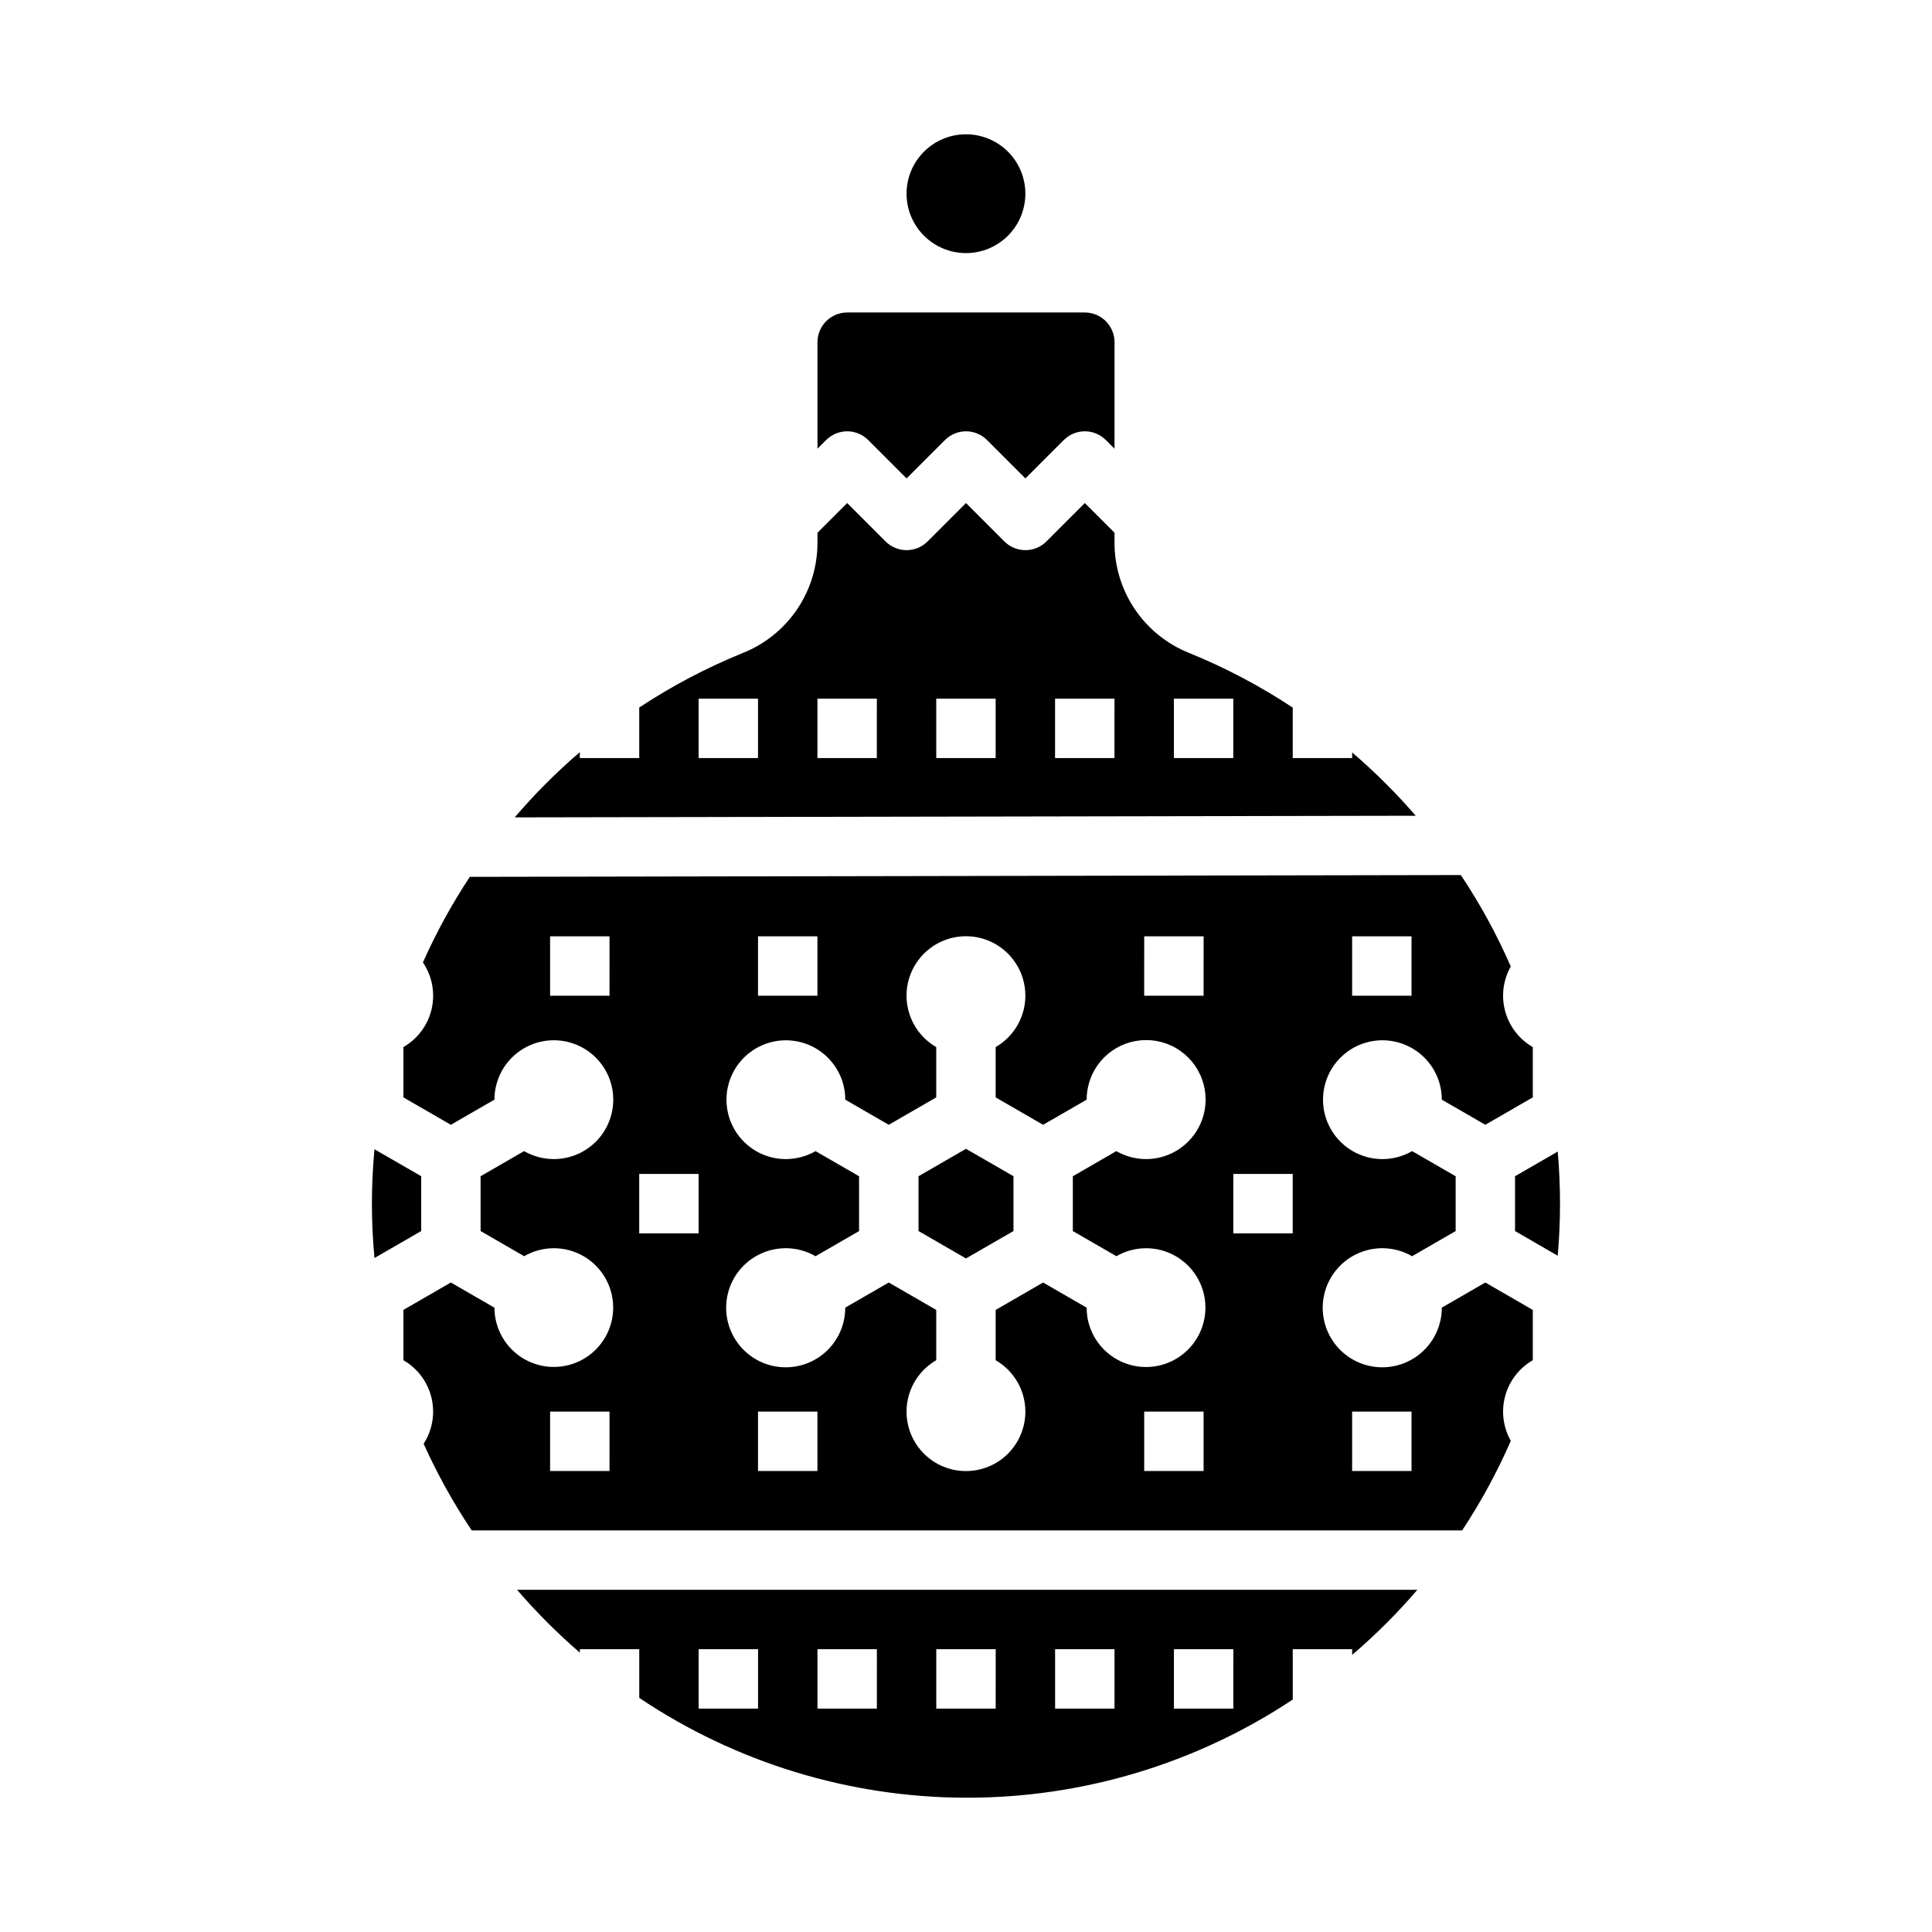 <?xml version="1.0" encoding="UTF-8"?>
<!-- Uploaded to: ICON Repo, www.svgrepo.com, Generator: ICON Repo Mixer Tools -->
<svg fill="#000000" width="800px" height="800px" version="1.1" viewBox="144 144 512 512" xmlns="http://www.w3.org/2000/svg">
 <path d="m400 477.5-12.582-7.262v-14.527l12.582-7.262 12.582 7.262v14.527zm-118.98 87.812h238.6c-5.305 6.188-11.082 11.953-17.281 17.246v-1.504h-15.746v13.344c-25.68 17.043-55.836 26.094-86.66 26.016-30.82-0.078-60.93-9.285-86.523-26.457v-12.902h-15.742v0.926c-5.949-5.144-11.512-10.715-16.645-16.668zm174.08 31.488h15.742l0.004-15.746h-15.746zm-31.488 0h15.742l0.004-15.746h-15.746zm-31.488 0h15.742l0.004-15.746h-15.746zm-31.488 0h15.742l0.004-15.746h-15.746zm-31.488 0h15.742l0.004-15.746h-15.746zm44.926-336.19 10.18 10.176 10.176-10.18 0.004 0.004c1.477-1.477 3.477-2.309 5.566-2.309 2.086 0 4.09 0.832 5.566 2.309l10.176 10.176 10.176-10.18 0.004 0.004c1.473-1.477 3.477-2.309 5.566-2.309 2.086 0 4.09 0.832 5.566 2.309l2.305 2.305v-28.227c-0.004-4.348-3.527-7.867-7.871-7.875h-62.977c-4.348 0.008-7.867 3.527-7.875 7.875v28.227l2.305-2.305h0.004c1.477-1.477 3.477-2.309 5.566-2.309 2.086 0 4.09 0.832 5.566 2.309zm-118.45 209.63v-14.527l-12.391-7.156c-0.449 4.926-0.688 9.879-0.676 14.859 0.016 4.672 0.246 9.355 0.68 13.973zm263.55-110.06-238.77 0.434c5.297-6.199 11.066-11.98 17.258-17.289v1.574h15.742v-13.402c8.664-5.719 17.867-10.562 27.484-14.465 5.836-2.336 10.84-6.363 14.359-11.57s5.398-11.352 5.387-17.637v-2.644l7.871-7.871 10.176 10.18h0.004c1.477 1.477 3.481 2.305 5.566 2.305 2.09 0 4.09-0.828 5.566-2.305l10.18-10.18 10.176 10.18c1.477 1.477 3.481 2.305 5.566 2.305 2.09 0 4.09-0.828 5.566-2.305l10.18-10.18 7.871 7.871v2.637c-0.008 6.289 1.871 12.434 5.394 17.645 3.523 5.207 8.527 9.238 14.367 11.574 9.613 3.906 18.816 8.758 27.469 14.484v13.379h15.742v-1.496h0.004c6.023 5.164 11.656 10.773 16.844 16.777zm-174.29-31.027h-15.746v15.742h15.742zm31.488 0h-15.746v15.742h15.742zm31.488 0h-15.746v15.742h15.742zm31.488 0h-15.746v15.742h15.742zm31.488 0h-15.746v15.742h15.742zm-207.35 112.93-12.574-7.262v-13.332c3.785-2.18 6.492-5.836 7.473-10.09 0.98-4.258 0.145-8.73-2.301-12.344 3.508-7.891 7.66-15.473 12.418-22.68l262.63-0.477h0.004c5.117 7.672 9.547 15.777 13.234 24.23-2.043 3.609-2.574 7.879-1.48 11.879 1.09 4 3.723 7.41 7.316 9.477v13.332l-12.574 7.262-11.539-6.66h-0.004c0.004-1.371-0.172-2.742-0.523-4.066-1.363-5.082-5.172-9.145-10.148-10.832-4.981-1.691-10.473-0.785-14.645 2.418-4.172 3.199-6.469 8.273-6.125 13.52s3.285 9.977 7.84 12.605c2.383 1.383 5.09 2.109 7.844 2.109 2.773-0.004 5.492-0.73 7.894-2.113l11.535 6.66v14.527l-11.547 6.664c-4.039-2.336-8.906-2.766-13.293-1.168-4.387 1.594-7.84 5.047-9.438 9.434-1.594 4.387-1.168 9.254 1.168 13.293 2.336 4.039 6.34 6.84 10.938 7.644s9.316-0.465 12.887-3.469c3.57-3.008 5.625-7.438 5.617-12.105l11.539-6.66 12.574 7.262v13.332c-3.594 2.07-6.227 5.477-7.316 9.48-1.094 4.004-0.555 8.277 1.488 11.887-3.606 8.266-7.918 16.207-12.891 23.73h-262.48c-4.875-7.285-9.137-14.965-12.738-22.957 2.336-3.617 3.082-8.035 2.07-12.223-1.012-4.184-3.699-7.769-7.43-9.918v-13.332l12.574-7.262 11.547 6.664c0.008 5.617 3.012 10.809 7.883 13.613 4.867 2.805 10.863 2.801 15.73-0.012 4.863-2.816 7.859-8.008 7.856-13.629 0-5.617-3-10.809-7.867-13.621-4.867-2.805-10.859-2.801-15.723 0.012l-11.547-6.664v-14.527l11.527-6.656c2.402 1.379 5.121 2.106 7.891 2.109 4.176-0.004 8.18-1.664 11.129-4.617 2.953-2.949 4.609-6.957 4.609-11.129 0-4.176-1.66-8.18-4.613-11.133-2.953-2.949-6.953-4.609-11.129-4.609-4.176 0-8.18 1.656-11.133 4.609-2.953 2.949-4.613 6.953-4.613 11.125zm42.039 76h-15.746v15.742h15.742zm196.8 15.742h15.742v-15.742h-15.742zm0-125.95h15.742v-15.742h-15.742zm-141.7 110.21h-15.742v15.742h15.742zm102.34 0h-15.742v15.742h15.742zm7.871-47.23h15.742l0.004-15.746h-15.742zm-23.617-62.977h15.742l0.008-15.746h-15.746zm-102.34 0h15.742l0.004-15.746h-15.742zm-0.492 41.188h0.004c2.383 1.379 5.09 2.106 7.844 2.106 2.769-0.004 5.492-0.73 7.894-2.109l11.531 6.656v14.531l-11.543 6.664v-0.004c-4.043-2.336-8.906-2.762-13.293-1.168-4.387 1.594-7.84 5.047-9.438 9.434-1.594 4.387-1.168 9.254 1.168 13.293 2.336 4.039 6.34 6.84 10.938 7.644 4.598 0.805 9.316-0.465 12.887-3.469 3.57-3.008 5.625-7.438 5.617-12.105l11.539-6.66 12.578 7.266v13.328c-4.027 2.328-6.824 6.316-7.633 10.902-0.809 4.582 0.453 9.289 3.445 12.852 2.992 3.566 7.406 5.625 12.062 5.625 4.652 0 9.066-2.059 12.059-5.625 2.992-3.562 4.254-8.27 3.445-12.852-0.809-4.586-3.602-8.574-7.633-10.902v-13.328l12.578-7.262 11.539 6.66v-0.004c-0.004 1.375 0.172 2.742 0.523 4.07 1.363 5.078 5.168 9.141 10.148 10.832 4.981 1.688 10.473 0.781 14.645-2.422 4.168-3.199 6.469-8.27 6.125-13.516-0.344-5.25-3.285-9.977-7.836-12.605-4.871-2.805-10.863-2.801-15.727 0.008l-11.543-6.664v-14.523l11.531-6.656c2.402 1.379 5.121 2.106 7.891 2.109 2.758 0 5.461-0.727 7.848-2.106 3.219-1.848 5.68-4.769 6.957-8.254 1.277-3.484 1.281-7.305 0.016-10.793s-3.719-6.418-6.93-8.273c-3.215-1.859-6.977-2.519-10.633-1.875-3.652 0.645-6.961 2.559-9.344 5.406-2.379 2.844-3.68 6.438-3.672 10.148l-11.539 6.66-12.578-7.266v-13.328c4.031-2.328 6.824-6.316 7.633-10.902 0.809-4.582-0.453-9.289-3.445-12.852-2.992-3.566-7.406-5.625-12.059-5.625-4.656 0-9.07 2.059-12.062 5.625-2.992 3.562-4.254 8.27-3.445 12.852 0.809 4.586 3.606 8.574 7.633 10.902v13.328l-12.578 7.262-11.539-6.66 0.004 0.004c0-1.375-0.176-2.742-0.527-4.07-1.359-5.078-5.168-9.141-10.148-10.832-4.977-1.688-10.473-0.781-14.645 2.422-4.168 3.199-6.469 8.27-6.125 13.52 0.344 5.246 3.285 9.973 7.84 12.602zm-30.992 21.789h15.742v-15.746h-15.742zm-23.617-62.977h15.742l0.004-15.746h-15.746zm255.72 62.367 11.316 6.535c0.395-4.574 0.605-9.195 0.605-13.801 0-4.606-0.211-9.23-0.605-13.801l-11.316 6.535zm-145.51-259.17c4.176 0 8.18-1.66 11.133-4.613 2.949-2.949 4.609-6.957 4.609-11.133s-1.66-8.18-4.609-11.133c-2.953-2.949-6.957-4.609-11.133-4.609s-8.18 1.66-11.133 4.609c-2.953 2.953-4.613 6.957-4.613 11.133 0.004 4.176 1.664 8.176 4.617 11.129s6.953 4.613 11.129 4.617z"/>
</svg>